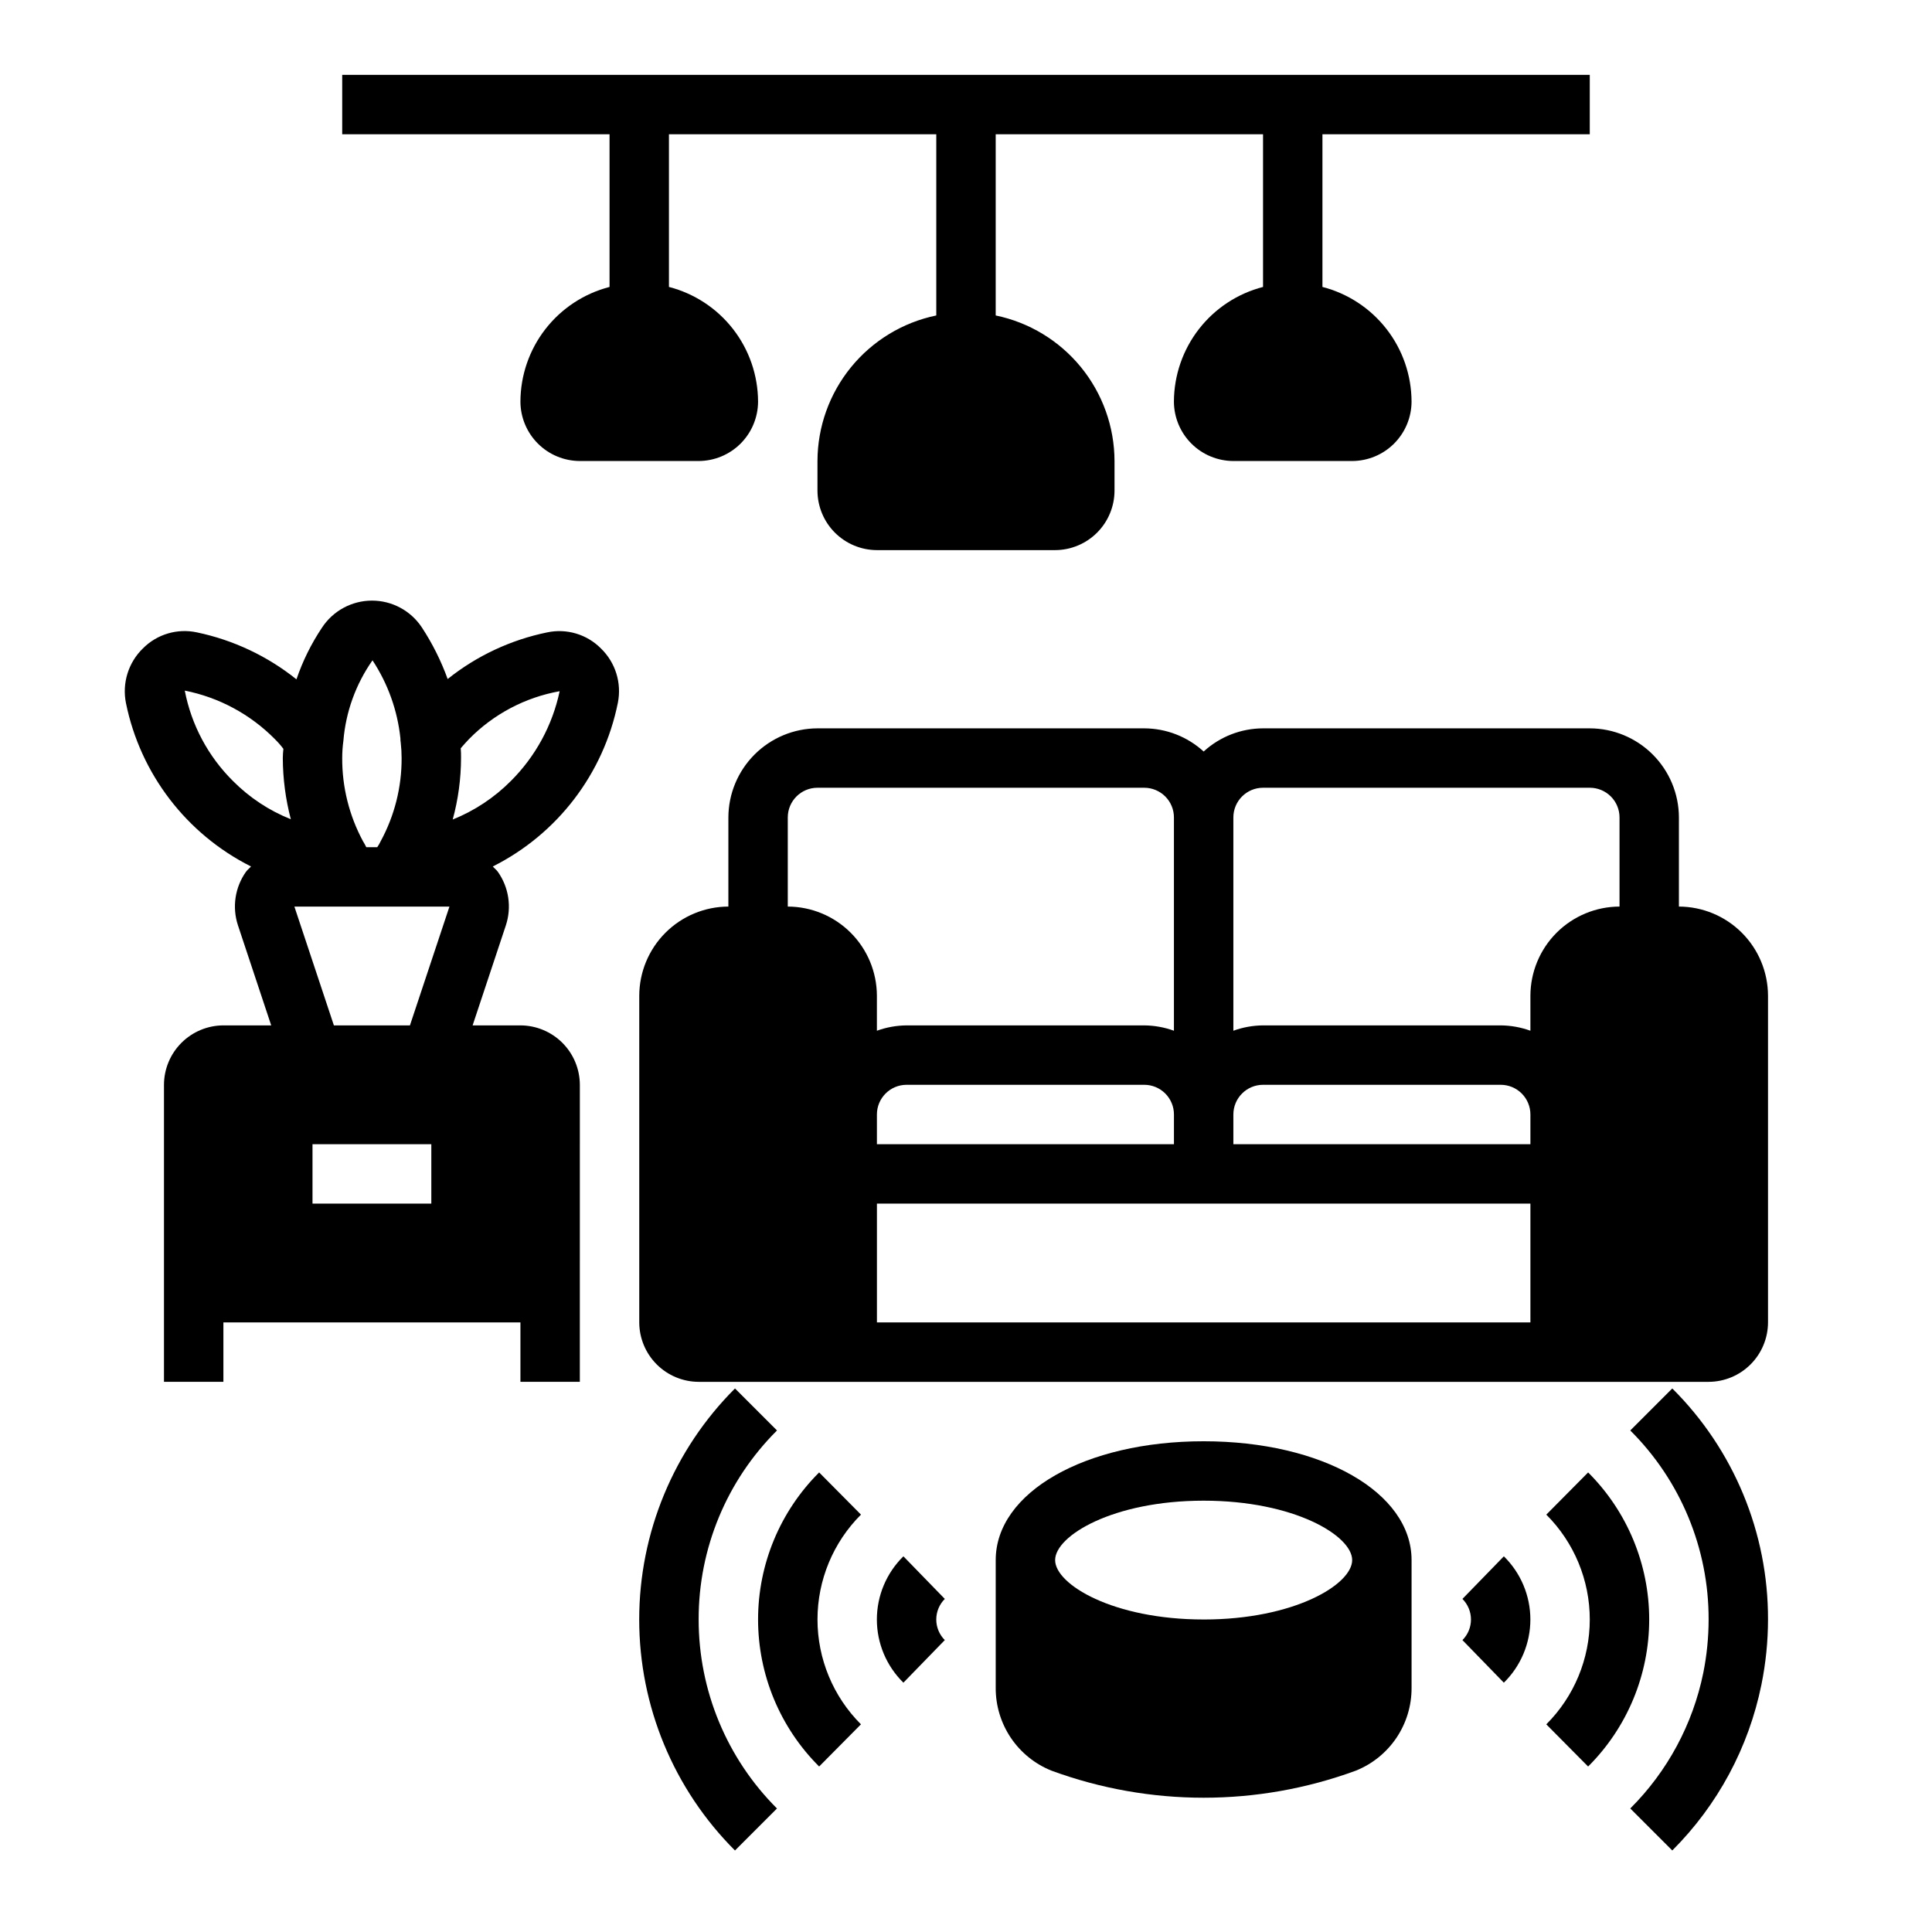 <?xml version="1.0" encoding="UTF-8"?>
<!-- Uploaded to: ICON Repo, www.iconrepo.com, Generator: ICON Repo Mixer Tools -->
<svg fill="#000000" width="800px" height="800px" version="1.1" viewBox="144 144 512 512" xmlns="http://www.w3.org/2000/svg">
 <g>
  <path d="m588.93 384.25v-23.617c-0.016-6.258-2.512-12.25-6.938-16.676-4.422-4.426-10.418-6.922-16.676-6.938h-86.594c-5.828 0.016-11.445 2.203-15.742 6.141-4.301-3.938-9.918-6.125-15.746-6.141h-86.594c-6.258 0.016-12.25 2.512-16.676 6.938-4.426 4.426-6.922 10.418-6.938 16.676v23.617c-6.258 0.02-12.254 2.512-16.68 6.938-4.426 4.426-6.918 10.422-6.938 16.68v86.59c0.012 4.172 1.676 8.172 4.625 11.121s6.949 4.613 11.117 4.625h267.65c4.172-0.012 8.168-1.676 11.117-4.625s4.613-6.949 4.625-11.121v-86.59c-0.02-6.258-2.512-12.254-6.938-16.68-4.426-4.426-10.422-6.918-16.68-6.938zm-236.16 0v-23.617c0-4.348 3.523-7.871 7.871-7.871h86.594c2.09 0 4.09 0.832 5.566 2.305 1.477 1.477 2.305 3.481 2.305 5.566v56.523c-2.523-0.918-5.184-1.395-7.871-1.418h-62.977c-2.684 0.023-5.348 0.5-7.871 1.418v-9.289c-0.02-6.258-2.512-12.254-6.938-16.68-4.426-4.426-10.422-6.918-16.68-6.938zm102.34 55.105v7.871h-78.719v-7.871c0-4.348 3.523-7.871 7.871-7.871h62.977c2.09 0 4.09 0.828 5.566 2.305 1.477 1.477 2.305 3.477 2.305 5.566zm94.465 55.105-173.18-0.004v-31.484h173.18zm0-47.23-78.719-0.004v-7.871c0-4.348 3.523-7.871 7.871-7.871h62.977c2.086 0 4.09 0.828 5.566 2.305 1.477 1.477 2.305 3.477 2.305 5.566zm23.617-62.977v-0.004c-6.258 0.02-12.254 2.512-16.68 6.938-4.426 4.426-6.918 10.422-6.938 16.68v9.289c-2.523-0.918-5.188-1.395-7.871-1.418h-62.977c-2.684 0.023-5.348 0.5-7.871 1.418v-56.523c0-4.348 3.523-7.871 7.871-7.871h86.594c2.086 0 4.09 0.832 5.566 2.305 1.477 1.477 2.305 3.481 2.305 5.566z"/>
  <path d="m494.46 179.58v40.461c6.742 1.742 12.719 5.668 16.992 11.168 4.273 5.496 6.602 12.258 6.625 19.219-0.012 4.172-1.676 8.168-4.625 11.121-2.949 2.949-6.945 4.609-11.117 4.625h-31.488c-4.172-0.016-8.172-1.676-11.121-4.625-2.949-2.953-4.613-6.949-4.625-11.121 0.023-6.961 2.356-13.723 6.625-19.219 4.273-5.5 10.25-9.426 16.992-11.168v-40.461h-70.848v48.02c8.879 1.836 16.855 6.676 22.59 13.699 5.731 7.023 8.875 15.805 8.898 24.875v7.871c-0.012 4.172-1.676 8.168-4.625 11.117-2.949 2.949-6.949 4.613-11.121 4.625h-47.23c-4.172-0.012-8.168-1.676-11.121-4.625-2.949-2.949-4.609-6.945-4.625-11.117v-7.871c0.023-9.07 3.168-17.852 8.902-24.875 5.734-7.023 13.707-11.863 22.586-13.699v-48.02h-70.848v40.461c6.742 1.742 12.719 5.668 16.992 11.168 4.273 5.496 6.602 12.258 6.625 19.219-0.012 4.172-1.676 8.168-4.625 11.121-2.949 2.949-6.949 4.609-11.121 4.625h-31.484c-4.172-0.016-8.172-1.676-11.121-4.625-2.949-2.953-4.613-6.949-4.625-11.121 0.023-6.961 2.352-13.723 6.625-19.219 4.273-5.5 10.25-9.426 16.992-11.168v-40.461h-70.848v-15.746h330.62v15.746z"/>
  <path d="m307.74 330.25c1.051-5.254-0.637-10.68-4.488-14.406-3.715-3.75-9.082-5.352-14.246-4.254-9.645 1.977-18.684 6.211-26.371 12.359-1.742-4.816-4.039-9.414-6.852-13.695-2.941-4.438-7.918-7.102-13.246-7.086-5.324 0.02-10.285 2.707-13.203 7.164-2.844 4.25-5.121 8.855-6.769 13.699-7.691-6.16-16.727-10.422-26.371-12.441-5.188-1.121-10.59 0.48-14.328 4.254-3.856 3.75-5.547 9.207-4.484 14.484 3.816 18.75 16.035 34.711 33.141 43.297-0.395 0.473-0.945 0.867-1.34 1.418v-0.004c-2.914 4.121-3.703 9.379-2.125 14.172l8.816 26.527h-12.672c-4.172 0.012-8.172 1.676-11.121 4.625-2.949 2.949-4.613 6.949-4.625 11.121v78.719h15.746v-15.746h78.719v15.742h15.742l0.004-78.715c-0.016-4.172-1.676-8.172-4.625-11.121-2.953-2.949-6.949-4.613-11.121-4.625h-12.672l8.816-26.527c1.574-4.793 0.789-10.051-2.129-14.172-0.395-0.551-0.945-0.945-1.34-1.418l0.004 0.004c17.129-8.594 29.352-24.59 33.141-43.375zm-72.738 10.078v-0.004c0.629-7.668 3.293-15.035 7.715-21.332 4.09 6.207 6.629 13.309 7.398 20.703-0.012 0.367 0.016 0.738 0.082 1.102 0.156 1.359 0.234 2.727 0.234 4.094 0.039 7.727-1.887 15.336-5.59 22.121-0.242 0.523-0.531 1.023-0.863 1.496h-2.914c-0.258-0.543-0.547-1.066-0.867-1.574-3.648-6.773-5.543-14.352-5.508-22.043 0-1.527 0.105-3.055 0.312-4.566zm-29.281 10.625c-6.566-6.512-11.008-14.852-12.754-23.934 9.055 1.793 17.363 6.266 23.852 12.832 0.824 0.809 1.586 1.676 2.281 2.598-0.078 0.789-0.156 1.652-0.156 2.441 0.023 5.473 0.738 10.922 2.125 16.215-5.762-2.293-10.984-5.75-15.348-10.152zm52.582 112.02h-31.488v-15.746h31.488zm-5.668-47.23-20.152-0.004-10.469-31.488h41.094zm11.336-54.555v-0.004c1.453-5.309 2.195-10.789 2.207-16.293 0-0.867 0-1.73-0.078-2.598 0.707-0.789 1.418-1.652 2.203-2.441 6.492-6.613 14.883-11.043 24.008-12.672-1.906 9.008-6.391 17.266-12.91 23.773-4.394 4.422-9.645 7.902-15.43 10.23z"/>
  <path d="m383.41 556.44c-4.496 4.414-7.031 10.445-7.031 16.746 0 6.297 2.535 12.332 7.031 16.742l10.973-11.289c-1.449-1.445-2.262-3.406-2.262-5.453s0.812-4.008 2.262-5.457z"/>
  <path d="m361.08 534.21c-10.359 10.324-16.184 24.344-16.184 38.969s5.824 28.645 16.184 38.965l11.082-11.18 0.004 0.004c-7.379-7.367-11.523-17.363-11.523-27.789 0-10.426 4.144-20.422 11.523-27.789z"/>
  <path d="m329.15 573.18c-0.043-18.797 7.434-36.832 20.762-50.09l-11.133-11.133c-16.25 16.23-25.383 38.254-25.383 61.223 0 22.965 9.133 44.992 25.383 61.219l11.133-11.133v0.004c-13.305-13.273-20.773-31.297-20.762-50.09z"/>
  <path d="m531.56 567.73c1.449 1.449 2.262 3.41 2.262 5.457s-0.812 4.008-2.262 5.453l10.973 11.289h0.004c4.492-4.41 7.027-10.445 7.027-16.742 0-6.301-2.535-12.332-7.027-16.746z"/>
  <path d="m564.87 534.21-11.082 11.18h-0.004c7.379 7.367 11.523 17.363 11.523 27.789 0 10.426-4.144 20.422-11.523 27.789l11.082 11.18 0.004-0.004c10.359-10.32 16.184-24.34 16.184-38.965s-5.824-28.645-16.184-38.969z"/>
  <path d="m576.04 523.09c13.328 13.258 20.805 31.293 20.762 50.09-0.004 4.758-0.477 9.504-1.418 14.168-2.777 13.613-9.504 26.105-19.344 35.914l11.133 11.133v-0.004c12.02-11.992 20.234-27.27 23.617-43.91 1.16-5.695 1.746-11.488 1.754-17.301 0.059-22.977-9.078-45.02-25.371-61.223z"/>
  <path d="m462.98 525.95c-31.41 0-55.105 13.539-55.105 31.488v33.852c-0.023 4.723 1.379 9.344 4.016 13.262 2.641 3.914 6.398 6.949 10.785 8.699 26.02 9.551 54.586 9.551 80.609 0 4.383-1.75 8.141-4.785 10.781-8.699 2.637-3.918 4.039-8.539 4.016-13.262v-33.852c0-17.945-23.695-31.488-55.102-31.488zm0 47.23c-24.008 0-39.359-9.289-39.359-15.742s15.352-15.742 39.359-15.742c24.008 0 39.359 9.289 39.359 15.742 0 6.457-15.352 15.746-39.359 15.746z"/>
 </g>
</svg>